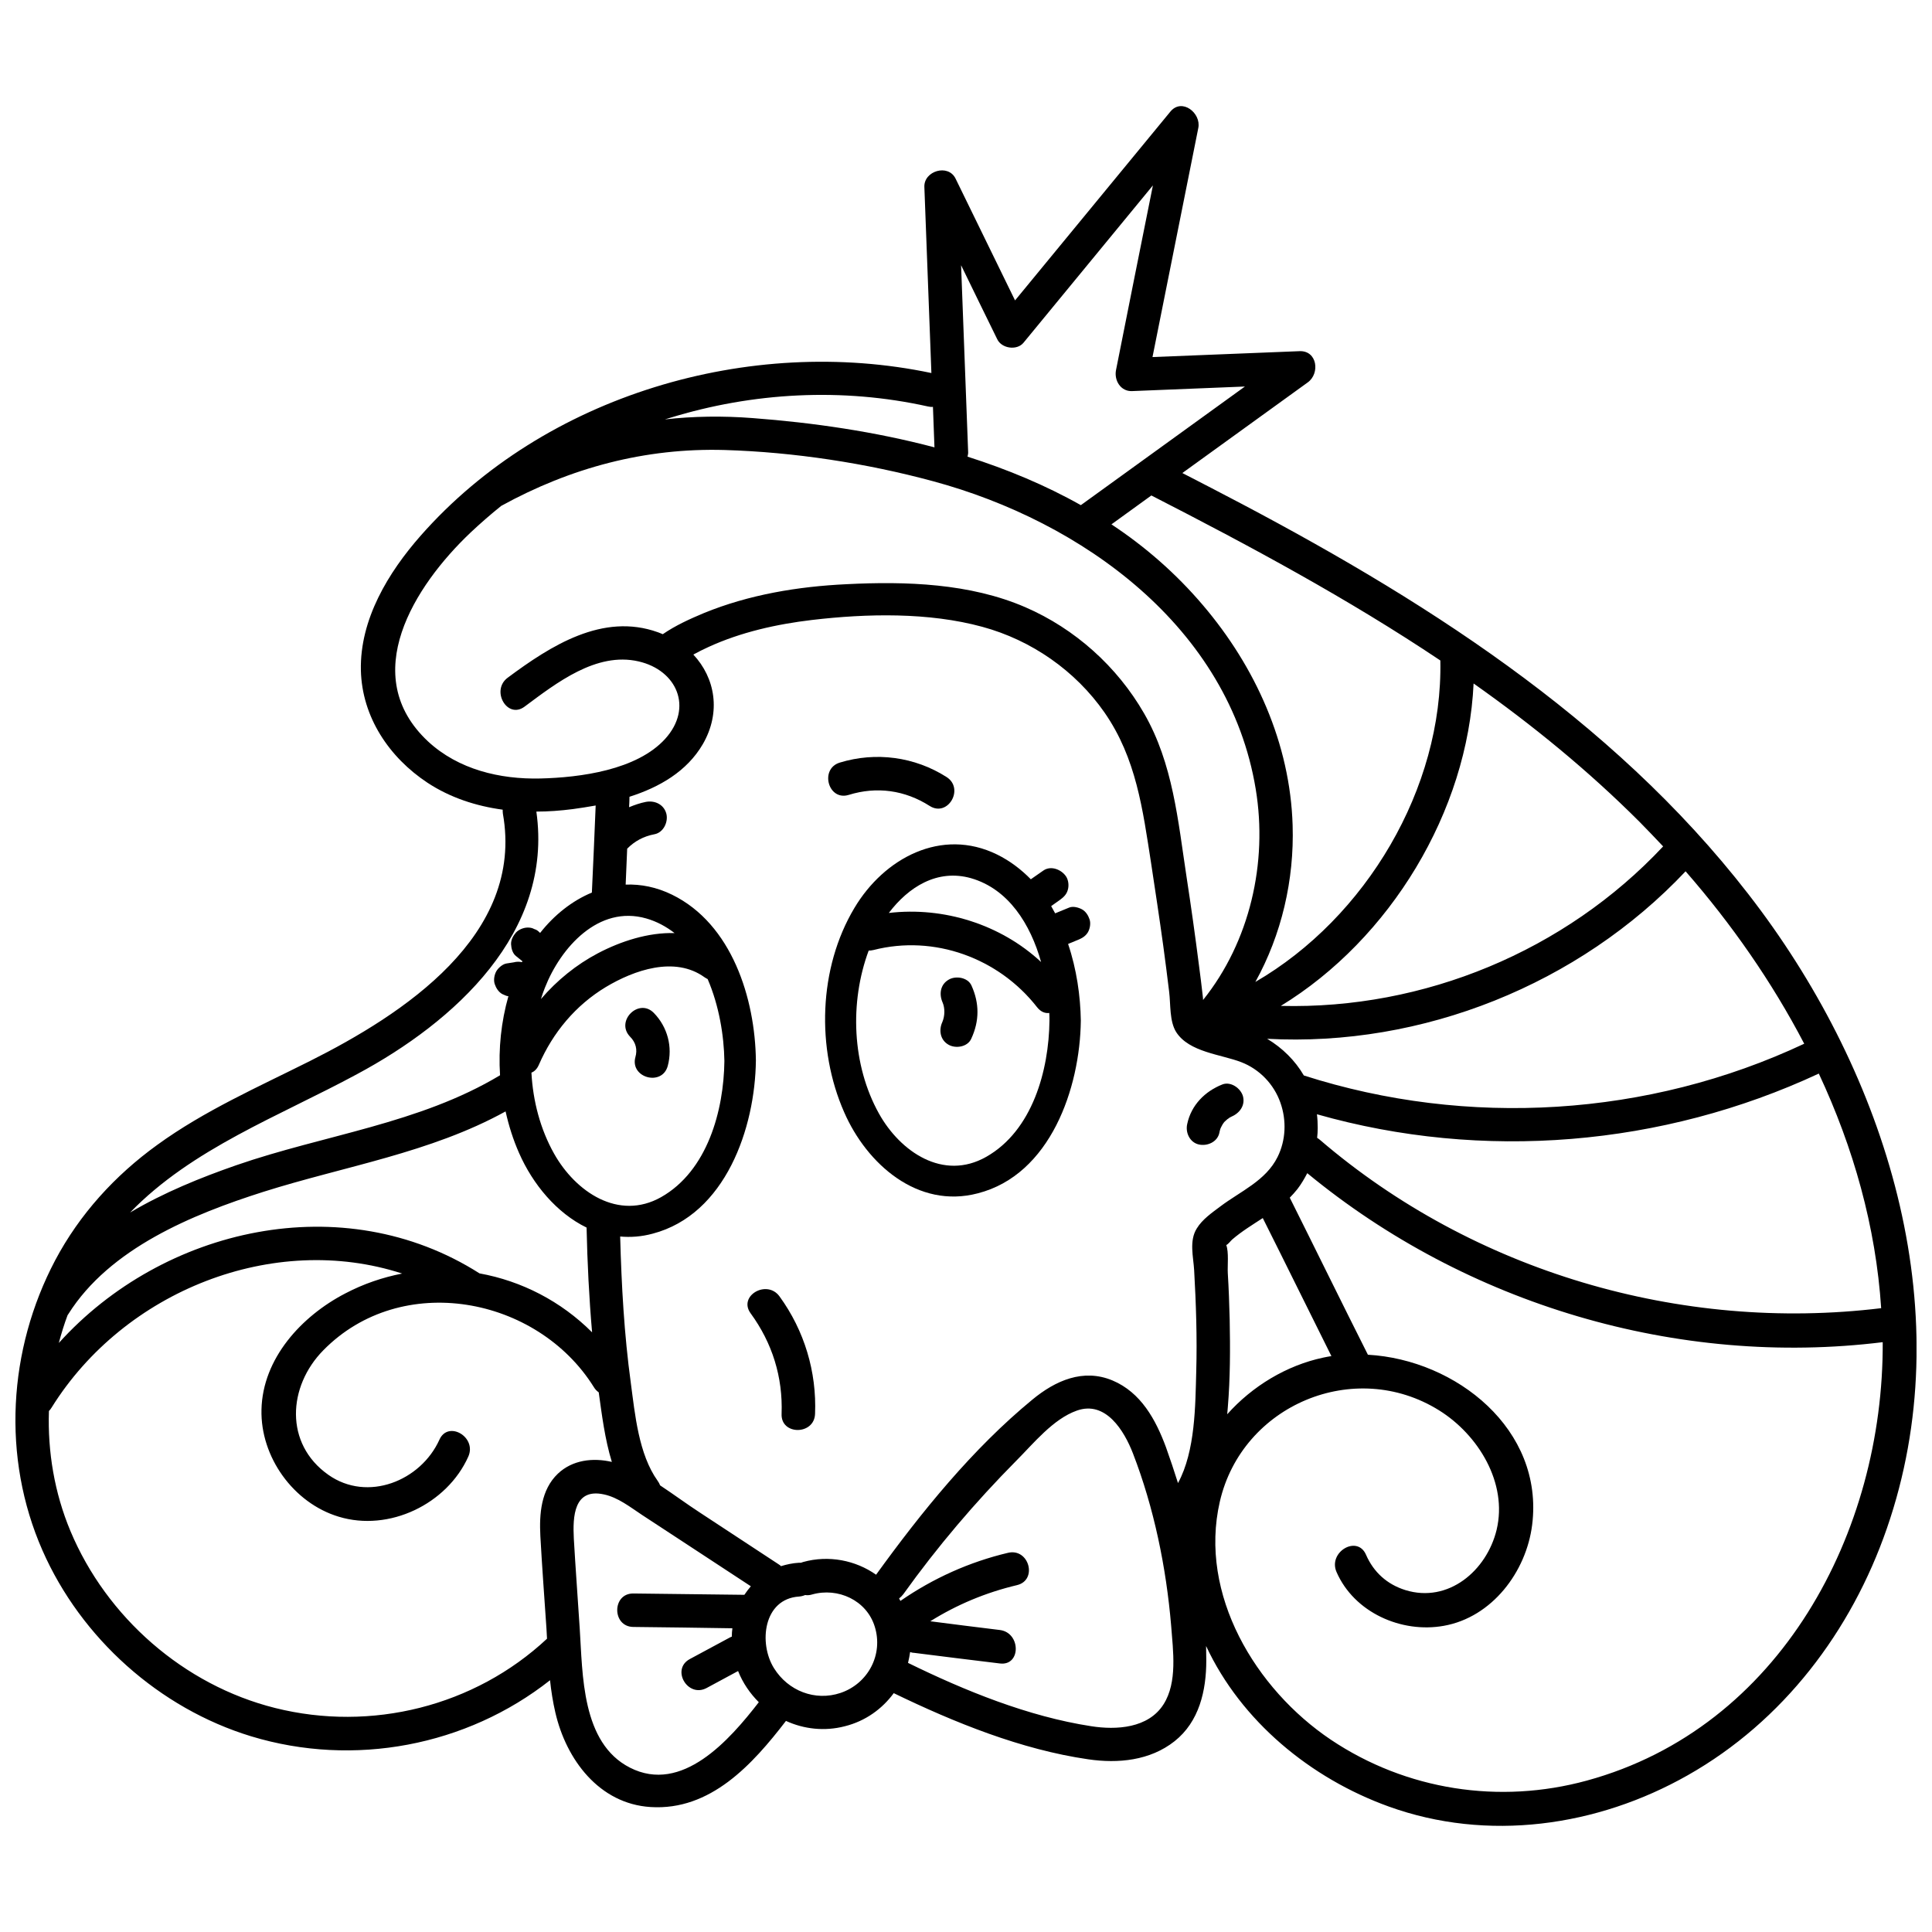 <?xml version="1.0" encoding="UTF-8"?>
<!-- Uploaded to: ICON Repo, www.svgrepo.com, Generator: ICON Repo Mixer Tools -->
<svg width="800px" height="800px" version="1.1" viewBox="144 144 512 512" xmlns="http://www.w3.org/2000/svg">
 <defs>
  <clipPath id="a">
   <path d="m148.09 172h503.81v456h-503.81z"/>
  </clipPath>
 </defs>
 <path d="m430.43 414.51c-0.102-6.551-1.109-13.652-3.375-20.355 0.855-0.352 1.715-0.707 2.57-1.059 1.109-0.453 2.016-0.957 2.672-2.016 0.555-0.957 0.805-2.367 0.453-3.426s-1.008-2.117-2.016-2.672c-0.957-0.504-2.367-0.906-3.426-0.453-1.211 0.504-2.469 1.008-3.68 1.512-0.352-0.656-0.707-1.258-1.059-1.914 0.805-0.555 1.613-1.16 2.418-1.715 0.957-0.707 1.715-1.461 2.016-2.672 0.301-1.059 0.152-2.469-0.453-3.426-1.211-1.863-4.031-3.023-6.047-1.613-1.109 0.754-2.215 1.562-3.324 2.316-2.57-2.621-5.543-4.887-8.918-6.551-14.762-7.254-29.977 0.957-37.836 14.156-9.523 15.922-10.125 37.281-2.719 54.109 5.996 13.754 19.496 25.695 35.418 21.512 19.242-4.926 27.102-27.898 27.305-45.734zm-29.121-37.785c9.977 2.871 15.77 12.191 18.59 22.219-10.73-9.977-25.797-14.711-40.355-13 5.191-6.852 12.797-11.738 21.766-9.219zm4.031 73.859c-11.387 6.449-22.773-1.359-28.414-11.488-7.152-12.848-7.809-29.473-2.719-43.176 0.402 0 0.805-0.051 1.258-0.152 16.121-4.133 33.199 2.117 43.379 15.164 0.957 1.211 2.117 1.664 3.223 1.512 0.051 0.707 0.051 1.41 0.051 2.066-0.152 13.098-4.484 29.121-16.777 36.074z"/>
 <path d="m461.71 447.3c2.215 0.504 4.938-0.656 5.441-3.125 0.051-0.352 0.152-0.656 0.25-1.008 0.051-0.152 0.152-0.352 0.203-0.453 0.152-0.25 0.25-0.504 0.402-0.754 0.051-0.102 0.301-0.453 0.352-0.504 0.152-0.152 0.25-0.301 0.402-0.402 0 0 0.352-0.301 0.504-0.453 0.203-0.102 0.504-0.352 0.555-0.402 0.152-0.102 1.211-0.605 0.453-0.25 2.215-0.906 3.777-2.973 3.125-5.441-0.605-2.117-3.223-3.981-5.441-3.125-4.637 1.812-8.262 5.492-9.32 10.43-0.555 2.316 0.656 4.938 3.074 5.488z"/>
 <g clip-path="url(#a)">
  <path d="m472.85 277.42c-5.141-2.719-10.328-5.391-15.516-8.062 11.082-8.012 22.168-16.02 33.25-24.031 3.273-2.367 2.519-8.465-2.215-8.262-13 0.504-25.945 1.059-38.945 1.562 4.031-20.254 8.113-40.457 12.141-60.711 0.805-3.93-4.332-8.062-7.406-4.332-13.703 16.676-27.457 33.352-41.16 50.027-5.238-10.781-10.531-21.512-15.77-32.293-1.965-3.981-8.414-2.016-8.262 2.215 0.605 16.426 1.258 32.898 1.863 49.324-48.113-10.125-102.48 5.793-135.32 43.074-8.613 9.773-16.172 22.219-15.871 35.719 0.301 12.395 7.508 23.074 17.633 29.773 6.047 3.981 12.898 6.195 19.949 7.152 0 0.352 0 0.707 0.051 1.059 5.75 32.301-26.547 53.207-51.133 65.551-13.754 6.902-27.961 13.148-40.457 22.219-11.234 8.113-20.555 18.34-27.055 30.582-12.496 23.68-14.207 52.246-3.375 76.883 10.227 23.277 30.984 41.867 55.316 49.273 27.207 8.262 57.082 2.57 79.199-14.863 0.301 2.871 0.754 5.742 1.41 8.566 2.871 12.445 11.586 24.184 25.242 25.039 15.871 1.008 27.004-11.285 35.871-22.824 4.734 2.168 10.227 2.82 15.617 1.41 5.441-1.359 9.875-4.586 12.949-8.766 16.121 7.809 33.805 14.965 51.539 17.531 7.91 1.16 16.375 0.352 22.871-4.785 6.551-5.188 8.414-13.402 8.414-21.41 0-1.258-0.051-2.57-0.051-3.828 9.32 19.949 27.711 35.066 48.367 42.523 26.199 9.473 55.27 5.34 79.25-8.262 25.293-14.309 43.379-38.188 52.801-65.445 19.445-56.125 0.805-117.39-33.352-163.64-35.418-47.867-85.848-80.516-137.84-107.97zm169.68 213.26c-53.152 6.449-108.07-9.723-148.77-44.637-0.25-0.203-0.453-0.352-0.707-0.504 0.102-0.855 0.152-1.715 0.152-2.621 0-1.211-0.051-2.418-0.203-3.629 43.934 12.496 91.594 8.516 133-10.781 9.172 19.602 15.117 40.559 16.527 62.172zm-266.36 70.633c-5.441-3.828-12.543-5.238-19.297-3.375-0.203 0.051-0.402 0.152-0.605 0.203h-0.504c-1.715 0.102-3.324 0.453-4.785 0.906-0.203-0.203-0.402-0.352-0.656-0.504-6.953-4.586-13.906-9.117-20.859-13.703-3.477-2.266-6.953-4.836-10.531-7.203-0.152-0.402-0.352-0.805-0.656-1.211-5.039-7.055-5.996-17.633-7.106-25.945-1.762-12.848-2.469-25.844-2.82-38.793 2.769 0.25 5.644 0.051 8.613-0.754 19.348-5.09 27.156-28.062 27.355-45.898-0.203-16.375-6.348-36.172-22.219-43.934-4.133-2.016-8.262-2.82-12.293-2.672 0.152-3.176 0.25-6.348 0.402-9.523 2.016-2.016 4.332-3.273 7.254-3.828 2.367-0.453 3.68-3.273 3.125-5.441-0.656-2.469-3.074-3.578-5.441-3.125-1.512 0.301-2.973 0.805-4.434 1.41 0.051-0.906 0.102-1.863 0.102-2.769 7.91-2.519 15.215-6.699 19.445-13.957 4.887-8.465 3.273-17.531-2.519-23.73 1.309-0.707 2.672-1.41 4.031-2.016 8.566-3.93 18.086-6.047 27.406-7.152 14.559-1.715 30.934-2.066 45.141 1.812 13 3.527 24.688 11.637 32.395 22.723 8.414 12.141 10.125 25.695 12.344 39.953 1.109 7.305 2.215 14.609 3.223 21.914 0.555 4.031 1.059 8.113 1.562 12.191 0.402 3.273 0.051 7.758 1.863 10.629 3.426 5.34 11.891 5.894 17.23 7.961 4.836 1.863 8.664 5.844 10.379 10.73 1.664 4.684 1.461 9.977-0.754 14.41-3.125 6.297-9.824 9.07-15.164 13.098-2.215 1.664-4.785 3.426-6.246 5.844-2.055 3.281-0.895 7.516-0.691 11.043 0.504 8.918 0.805 17.887 0.555 26.801-0.25 8.969-0.203 21.109-4.836 29.625-1.008-3.223-2.066-6.348-3.176-9.473-2.719-7.356-6.648-14.559-14.207-17.734-7.758-3.223-15.113 0.051-21.211 5.09-15.871 13.047-29.422 29.824-41.414 46.398zm-105.09-79.852c-36.172-23.023-83.832-12.191-111.49 18.438 0.656-2.469 1.41-4.938 2.316-7.356 0.051-0.102 0.152-0.203 0.203-0.301 10.984-17.434 32.848-26.398 51.691-32.395 21.512-6.801 44.285-10.328 64.184-21.312 0.855 3.828 2.016 7.508 3.578 11.035 3.629 8.262 9.926 15.871 17.887 19.75 0.203 9.27 0.656 18.539 1.461 27.762-8.266-8.266-18.695-13.605-29.828-15.621zm44.184-94.062c2.82 0.805 5.289 2.168 7.508 3.879-7.004-0.203-14.258 2.168-20.305 5.34-5.742 3.023-10.883 7.203-15.113 12.141 0.301-1.008 0.656-2.016 1.059-3.023 4.18-10.625 14.207-21.961 26.852-18.336zm-24.434 62.32c-3.629-6.449-5.594-13.906-5.996-21.461 0.805-0.301 1.512-1.008 1.965-2.066 3.727-8.566 9.723-15.77 17.734-20.605 7.559-4.535 18.289-8.262 26.148-2.621 0.301 0.203 0.555 0.352 0.855 0.504 3.023 7.004 4.332 15.012 4.434 21.715-0.152 13.098-4.484 29.121-16.777 36.074-11.285 6.348-22.672-1.41-28.363-11.539zm179.05 43.984c-0.102-4.133-0.25-8.211-0.504-12.344-0.102-1.914 0.301-5.543-0.402-7.406 0.555-0.25 1.16-1.109 1.562-1.461 2.519-2.168 5.34-3.879 8.113-5.691 6.098 12.141 12.09 24.383 18.188 36.578-0.707 0.102-1.41 0.25-2.168 0.402-9.723 2.066-18.793 7.559-25.441 15.012 0.051-0.605 0.102-1.211 0.152-1.812 0.652-7.762 0.652-15.52 0.5-23.277zm19.652-64.688c-2.316-3.981-5.691-7.305-9.723-9.723 41.16 2.215 82.625-14.41 110.89-44.387 12.141 13.906 22.871 29.27 31.438 45.695-41.262 19.395-89.227 22.316-132.6 8.414zm95.219-60.711c-25.996 27.762-63.379 43.227-101.32 42.27 29.02-17.734 49.523-51.59 51.086-85.445 15.566 10.984 30.328 23.023 43.984 36.676 2.062 2.117 4.18 4.285 6.246 6.5zm-59.047-49.273c0.707 33.855-19.699 68.164-49.02 85.195 6.953-12.543 10.328-27.055 9.875-41.516-0.656-21.664-9.875-42.02-23.781-58.34-7.152-8.414-15.316-15.516-24.234-21.41 3.527-2.57 7.055-5.09 10.578-7.656 26.25 13.449 52.199 27.406 76.582 43.727zm-110.48-84.184c11.438-13.906 22.871-27.809 34.309-41.715-3.273 16.324-6.551 32.648-9.773 48.918-0.555 2.719 1.211 5.742 4.281 5.594 9.977-0.402 19.949-0.805 29.875-1.211-14.508 10.48-28.969 20.957-43.48 31.438-9.473-5.34-19.598-9.523-30.027-12.848 0.102-0.453 0.203-0.906 0.152-1.41-0.605-16.426-1.258-32.898-1.863-49.324 3.176 6.551 6.398 13.098 9.574 19.598 1.156 2.469 5.188 3.074 6.953 0.961zm-25.293 16.875c0.453 0.102 0.906 0.152 1.309 0.102 0.152 3.578 0.25 7.152 0.402 10.73-15.82-4.18-32.195-6.551-48.215-7.758-7.859-0.605-15.617-0.504-23.227 0.352 0.402-0.102 0.754-0.25 1.16-0.352 22.168-6.852 45.898-8.113 68.57-3.074zm-121.27 33.453c2.621-2.469 5.34-4.836 8.16-7.106 18.391-10.125 38.188-15.418 59.246-14.812 18.34 0.555 37.484 3.477 55.168 8.262 39.598 10.68 78.492 38.691 85.547 81.617 3.223 19.496-1.562 40.406-13.957 55.871 0-0.402-0.051-0.805-0.102-1.211-0.301-2.57-0.605-5.188-0.957-7.758-1.008-7.91-2.117-15.82-3.324-23.68-2.266-14.863-3.578-29.977-11.234-43.277-7.152-12.445-18.34-22.469-31.488-28.164-14.66-6.348-31.641-6.902-47.41-6.098-12.848 0.605-25.844 2.769-37.785 7.656-3.727 1.562-7.508 3.273-10.883 5.594-0.402-0.152-0.805-0.352-1.258-0.504-14.66-5.289-28.465 3.578-39.852 12.043-4.535 3.375-0.102 11.082 4.484 7.656 8.414-6.246 18.992-14.559 30.18-11.992 10.176 2.316 14.559 12.242 7.106 20.504-7.508 8.312-22.57 10.277-33.102 10.531-10.73 0.25-21.715-2.367-29.773-9.824-18.691-17.473-3.629-41.203 11.234-55.309zm-30.027 143.48c25.844-13.855 52.043-37.535 47.508-69.574 3.223 0 6.449-0.25 9.621-0.656 1.965-0.25 4.031-0.605 6.098-0.957-0.301 7.707-0.656 15.367-1.008 23.074-5.238 2.168-9.977 5.945-13.703 10.68-0.051-0.051-0.102-0.102-0.152-0.102-0.402-0.453-0.855-0.754-1.41-0.906-0.504-0.301-1.109-0.402-1.715-0.402-1.109 0-2.367 0.504-3.125 1.309-0.754 0.855-1.359 1.965-1.309 3.125 0.051 1.109 0.402 2.418 1.309 3.125 0.504 0.402 1.059 0.855 1.562 1.258 0.051 0.051 0.102 0.051 0.152 0.102-0.051 0.102-0.102 0.203-0.152 0.25-0.707-0.152-1.41-0.152-2.168 0.051-0.656 0.102-1.258 0.203-1.914 0.301-1.008 0.152-2.168 1.16-2.672 2.016-0.555 0.957-0.805 2.367-0.453 3.426 0.352 1.059 1.008 2.117 2.016 2.672 0.352 0.152 0.707 0.301 1.059 0.453 0.203 0.051 0.402 0.102 0.555 0.102-1.914 6.75-2.672 13.906-2.215 20.957-21.363 12.848-46.602 15.77-69.879 23.832-9.422 3.273-19.246 7.254-28.164 12.543 16.43-16.977 39.555-25.539 60.16-36.676zm-21.766 167.97c-24.133-6.047-44.637-24.031-54.211-46.906-4.231-10.125-6.047-21.008-5.691-31.789 0.25-0.25 0.504-0.555 0.707-0.906 19.297-30.984 58.844-46.602 92.902-35.52-5.141 1.008-10.227 2.719-15.113 5.289-11.539 5.996-21.867 17.18-22.168 30.781-0.301 12.543 8.465 24.738 20.453 28.363 13.352 4.082 28.719-3.324 34.359-15.922 2.316-5.188-5.34-9.672-7.656-4.484-4.938 10.934-19.043 16.625-29.422 9.32-11.738-8.262-10.73-23.477-1.359-33 20.707-21.109 56.68-14.309 71.691 9.723 0.352 0.605 0.805 1.059 1.309 1.41 0.805 5.742 1.613 12.395 3.477 18.438-4.988-1.16-10.43-0.555-14.309 3.125-4.484 4.281-4.938 10.68-4.637 16.523 0.453 8.16 1.059 16.273 1.613 24.434 0.051 0.906 0.102 1.863 0.152 2.769-19.195 17.945-46.605 24.75-72.098 18.352zm94.062 15.816c-12.848-6.551-12.496-24.688-13.301-36.93-0.504-7.91-1.109-15.871-1.562-23.781-0.301-5.844 0-13.453 8.012-11.688 3.727 0.805 6.953 3.375 10.078 5.441 3.375 2.215 6.699 4.383 10.078 6.602 6.246 4.082 12.496 8.211 18.742 12.293-0.605 0.707-1.16 1.461-1.715 2.266-9.824-0.102-19.598-0.25-29.422-0.352-5.691-0.051-5.691 8.816 0 8.867 8.766 0.102 17.48 0.203 26.25 0.352-0.102 0.707-0.152 1.461-0.152 2.215-0.203 0.102-0.453 0.152-0.656 0.301-3.477 1.863-6.953 3.727-10.48 5.644-5.039 2.719-0.555 10.379 4.484 7.656 2.769-1.512 5.543-2.973 8.312-4.484 1.258 3.176 3.176 5.945 5.492 8.262-7.762 10.031-20.355 24.391-34.16 17.336zm55.82-19.797c-6.75 2.266-13.906-0.555-17.633-6.551-4.133-6.602-2.82-18.391 6.648-18.992 0.605-0.051 1.16-0.203 1.613-0.402 0.555 0.102 1.211 0.051 1.863-0.152 6.801-1.914 14.41 1.512 16.574 8.516 2.32 7.402-1.762 15.113-9.066 17.582zm85.598 3.023c-4.031 6.348-12.496 6.852-19.195 5.793-16.676-2.57-33.402-9.371-48.516-16.777 0.25-0.957 0.402-1.914 0.555-2.871 0.301 0.102 0.656 0.203 1.008 0.203 7.609 0.957 15.215 1.914 22.773 2.82 5.644 0.707 5.594-8.16 0-8.867-6.144-0.754-12.293-1.512-18.438-2.316 7.106-4.434 14.711-7.609 22.973-9.574 5.543-1.309 3.223-9.875-2.367-8.566-10.227 2.418-19.852 6.75-28.516 12.746-0.102-0.203-0.25-0.402-0.352-0.656 0.402-0.301 0.754-0.656 1.109-1.109 9.02-12.594 19.043-24.383 29.926-35.367 4.586-4.586 9.773-11.082 16.07-13.301 7.656-2.719 12.543 5.34 14.863 11.336 5.594 14.461 8.816 30.23 10.125 45.645 0.5 6.652 1.711 15.016-2.019 20.863zm112.2 20.203c-23.176 6.348-47.863 2.57-67.863-10.832-19.949-13.402-35.066-38.492-29.422-63.078 5.894-25.645 35.719-38.188 58.141-24.184 10.328 6.449 18.188 19.195 15.215 31.641-2.621 10.832-12.797 19.496-24.184 15.973-4.836-1.512-8.414-4.734-10.43-9.371-2.316-5.34-10.125-0.707-7.809 4.586 4.684 10.73 17.18 16.273 28.414 14.258 12.797-2.266 21.867-14.309 23.426-26.754 3.176-25.293-20.152-43.781-43.527-45.09 0-0.051-0.051-0.051-0.051-0.102-6.953-13.805-13.754-27.711-20.656-41.516 0.707-0.707 1.359-1.461 2.016-2.266 1.008-1.309 1.863-2.769 2.621-4.231 42.168 34.762 98.141 51.488 152.5 44.789 0.25 50.277-27.105 102.17-78.395 116.18z"/>
 </g>
 <path d="m368.91 354.66c7.457-2.316 14.914-1.258 21.461 2.922 4.836 3.074 9.27-4.586 4.484-7.656-8.465-5.391-18.742-6.75-28.312-3.828-5.391 1.66-3.074 10.223 2.367 8.562z"/>
 <path d="m342.92 492.04c5.742 7.859 8.566 16.879 8.211 26.652-0.25 5.691 8.664 5.691 8.867 0 0.453-11.133-2.82-22.066-9.422-31.137-3.324-4.582-11.031-0.148-7.656 4.484z"/>
 <path d="m312.39 424.13c-1.512 5.492 7.055 7.859 8.566 2.367 1.359-5.039-0.051-10.328-3.68-14.055-3.981-4.082-10.277 2.168-6.297 6.297 1.562 1.559 1.965 3.473 1.41 5.391z"/>
 <path d="m395.41 403.62c-2.266 1.309-2.57 3.879-1.613 6.047 0.656 1.512 0.605 3.578-0.051 5.141-1.008 2.168-0.605 4.785 1.613 6.047 1.914 1.109 5.09 0.605 6.047-1.613 2.168-4.684 2.168-9.371 0.051-14.055-0.957-2.172-4.184-2.676-6.047-1.566z"/>
</svg>
